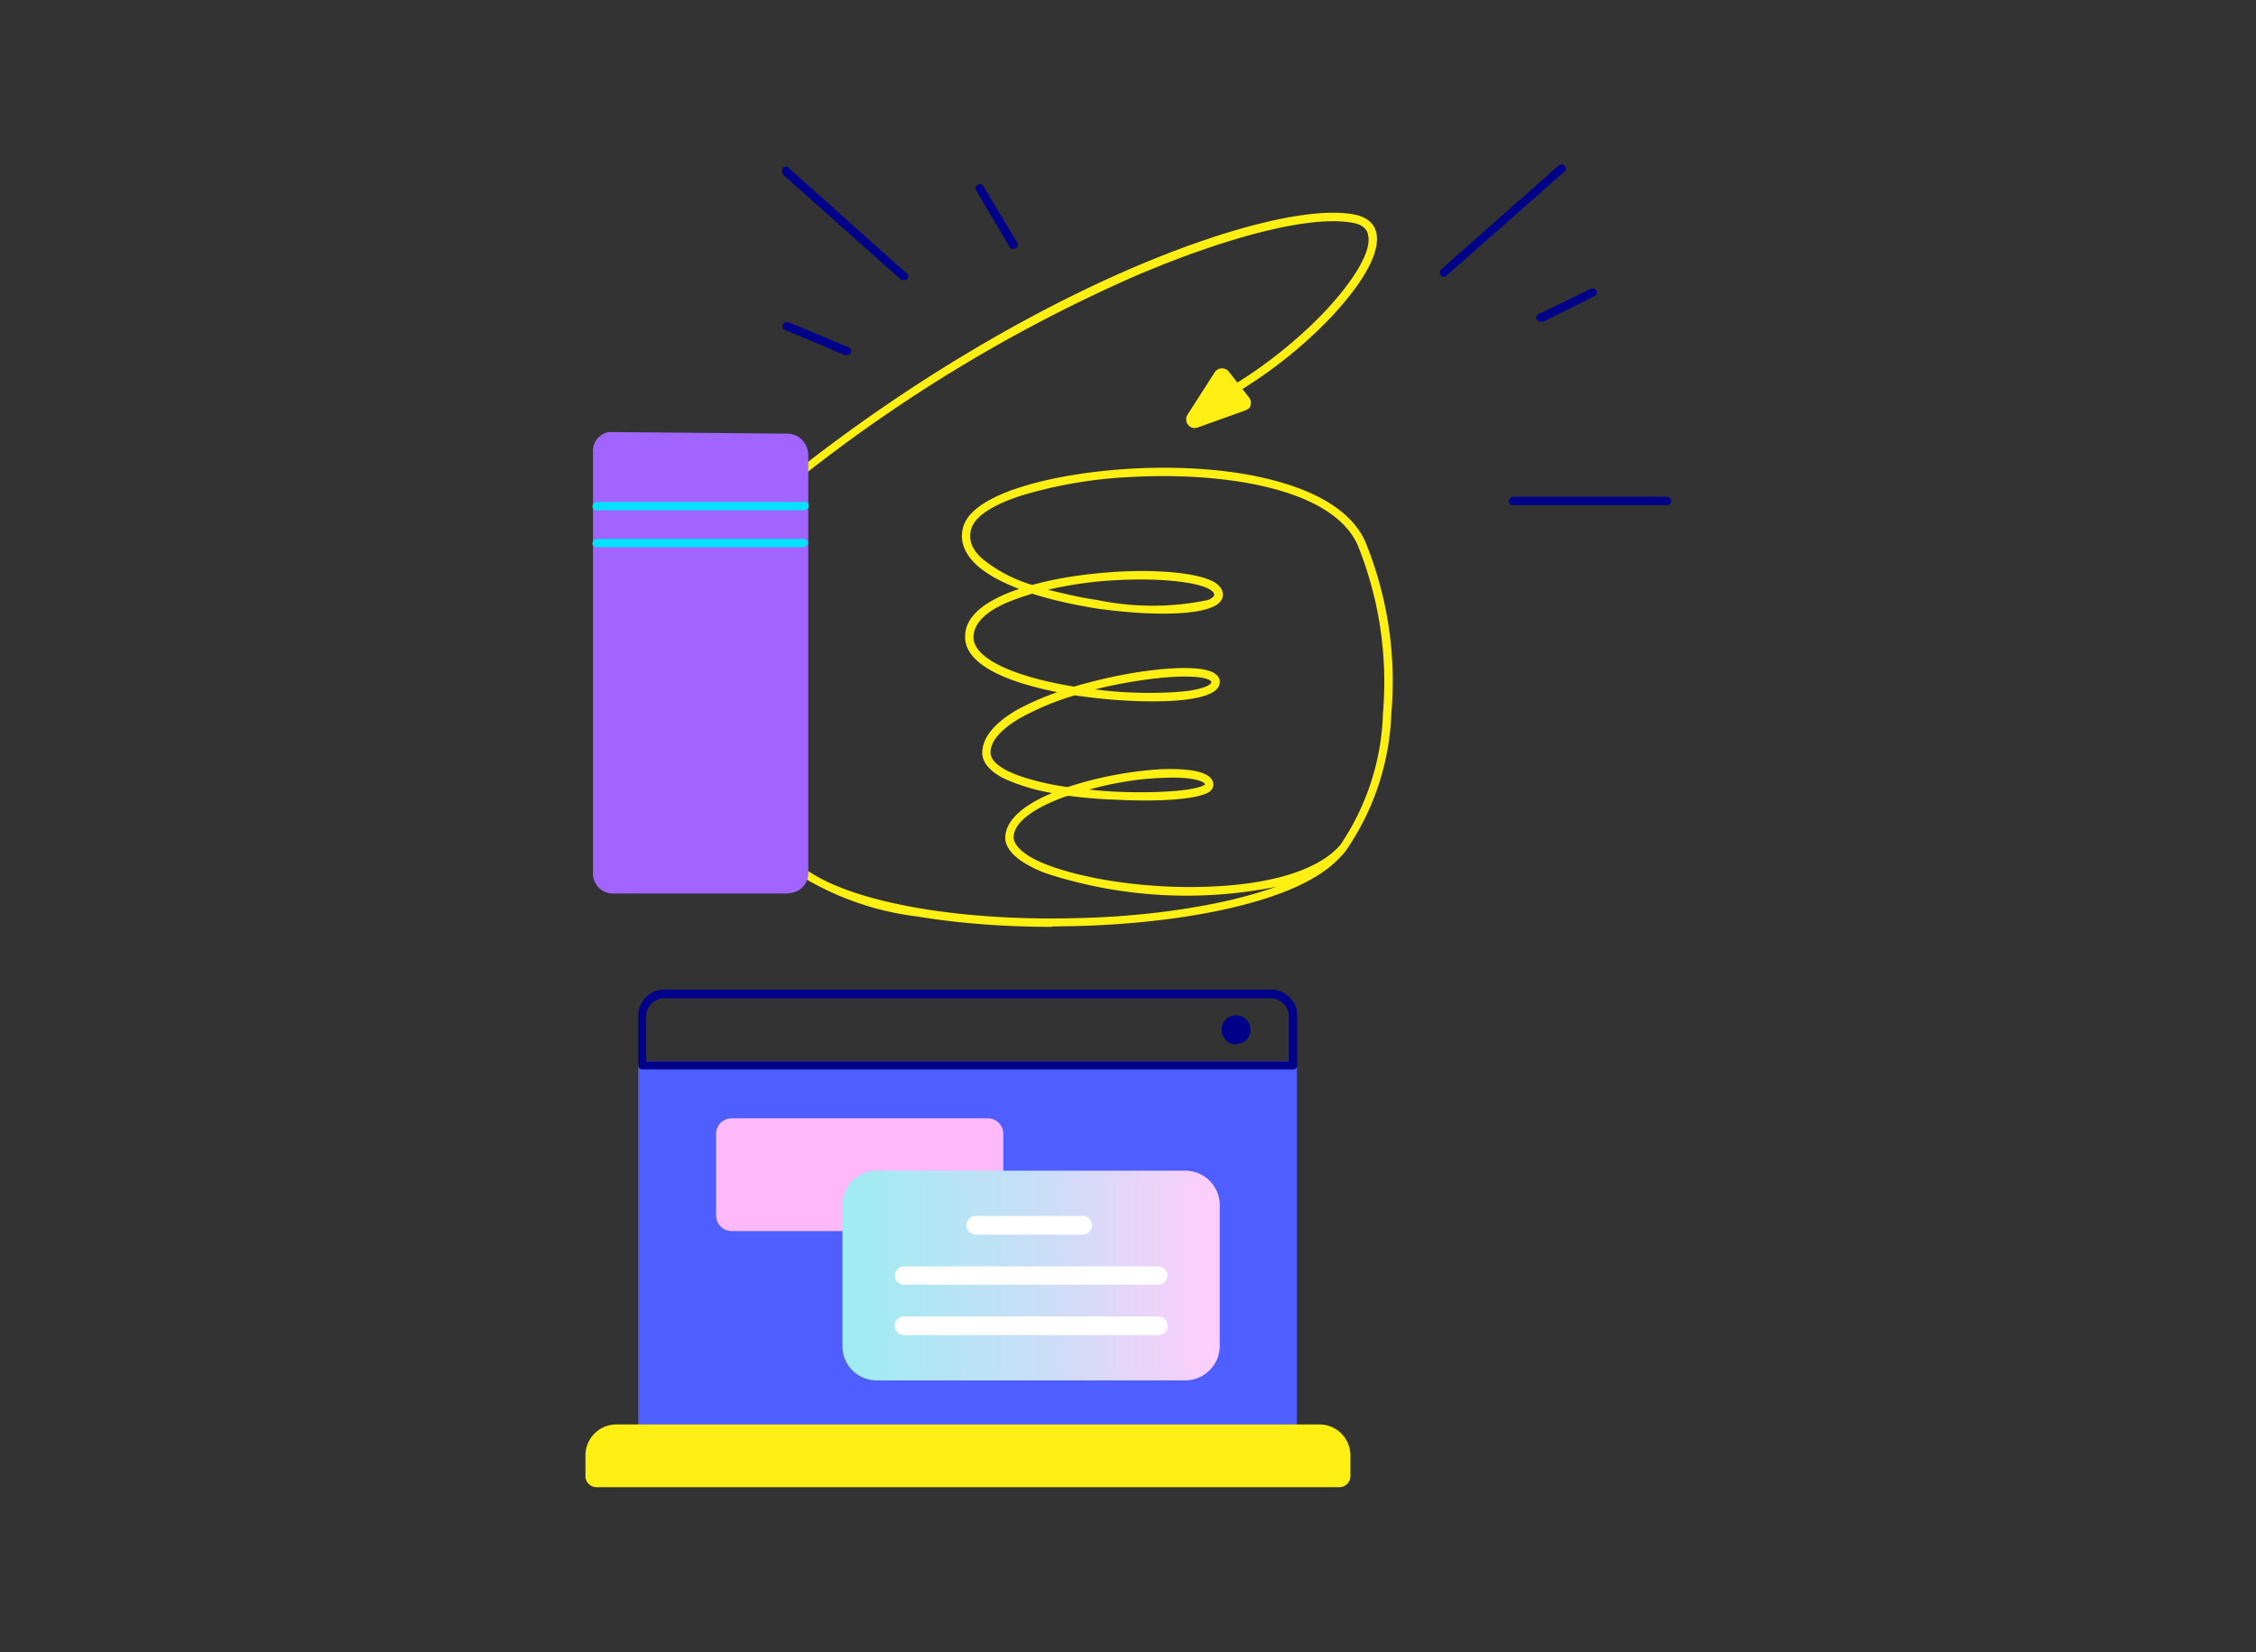<?xml version="1.0" encoding="UTF-8"?>
<svg xmlns="http://www.w3.org/2000/svg" width="568" height="416" fill="none">
  <rect width="100%" height="100%" fill="#333333" stroke="none"/>
  <path d="M202.4 119.5a1 1 0 0 1-.6-1.9c25.8-20.2 55.2-38 83-50C309.2 57.1 330.2 52 340.9 54c4.2.8 5.4 3.2 5.7 5 1 6.5-6.8 15.9-11.6 21a114 114 0 0 1-27.4 21 1 1 0 0 1-1.1-.5 1 1 0 0 1 .1-1.2l.3-.3c9-4.8 19-12.5 26.6-20.5 7.5-8 11.7-15.1 11-19-.2-1.9-1.6-3-4-3.4-10.3-1.9-30.8 3.2-54.9 13.5a384.5 384.5 0 0 0-83.2 50ZM265 233.4c-12.2 0-23.8-.9-34-2.6a73 73 0 0 1-29.2-10.1 1 1 0 0 1 1.2-1.7c11.5 8.2 38.2 13 68 12.2 14.3-.3 27.8-2 39-4.6 3.8-.9 7.6-2 11.3-3.3a114.1 114.1 0 0 1-58-3.4c-6.8-2.6-10.3-5.8-10.2-9.1.2-5 6-8.7 11.8-11.1a49 49 0 0 1-12-3.6c-3.6-1.8-5.5-4-5.6-6.4 0-3.8 2.8-7.4 8.5-10.8 2.9-1.6 6.4-3.2 10.4-4.6-3-.6-5.9-1.3-8.8-2.2-9.6-3-14.6-7.1-14.4-11.9 0-3.6 2.6-6.8 7.6-9.4 1.9-1 3.9-1.8 6-2.5-4.2-1.6-8.1-3.6-10.8-6.1-3.2-3-4.3-6.4-3.2-9.8 1.6-4.8 8.8-8 14.6-9.8 7.6-2.4 17.5-4 27.8-4.6 13.1-.7 25.8.3 35.8 3 11.9 3.1 19.8 8.4 22.9 15.3a92.8 92.8 0 0 1 6.6 43.4A64.7 64.7 0 0 1 339 214c-.7 1-1.5 1.8-2.3 2.6-11.3 11.3-41.4 16-65.7 16.6l-6.2.1Zm4-33-.8.2c-8.3 3-12.9 6.6-13 10.2 0 2.3 3.1 5 8.8 7.1 9.8 3.7 25.4 5.9 39.6 5.4 16.5-.5 28.6-4.3 33.9-10.6a62.4 62.4 0 0 0 10.7-33.2 92 92 0 0 0-6.4-42.3c-6.6-14.6-34.6-18.3-56.7-17.1a114 114 0 0 0-27.3 4.5c-7.5 2.3-12.2 5.3-13.2 8.4-.9 2.7 0 5.2 2.6 7.6a36 36 0 0 0 12.7 6.7c6-1.7 13.3-2.8 21-3.3 11.4-.7 21.3.4 25 2.7 1.7 1.1 2 2.3 2 3.2-.1 1.3-1.1 2.4-3 3.1-4.9 2-16.5 2-29 .2-3.5-.6-9.8-1.7-16-3.7-3.3 1-6.1 2-8.4 3.2-4.2 2.2-6.3 4.8-6.4 7.6-.2 5.8 11.2 10.3 25.3 12.6 4.5-1.3 9-2.4 13.5-3.2 8.3-1.5 18.4-2.3 21.8-.2 1.3.8 1.5 1.8 1.4 2.4-.3 5-15.4 4.9-22 4.6-4.8-.2-9.7-.7-14.5-1.4a67.6 67.6 0 0 0-13.7 5.7c-3.5 2-7.6 5.2-7.5 8.8.1 2.6 3.9 5 10.6 6.8 2.9.8 5.8 1.4 8.8 1.8 7.6-2.5 15.5-4 23.5-4.5 5.8-.2 12.8.2 13.2 3.7 0 .4 0 1.2-1 2-3 2-13.6 2.5-23 2a128 128 0 0 1-12.5-1Zm5-1.6c4.2.5 8.7.7 13.1.7 11 0 15.6-1.2 16.3-2-.3-.8-3.4-2-11-1.6-5.8.2-12.5 1.3-18.4 3Zm1.7-25.2c3.1.4 6.3.7 9.6.8 5.6.2 10.7 0 14.4-.5 4.2-.7 5.3-1.7 5.3-2.1 0 0 0-.3-.4-.5-2.3-1.4-10.7-1.2-20.3.5-3 .5-5.8 1.1-8.6 1.8Zm-11.9-25.1c4.1 1 8.3 2 12.5 2.6a68.3 68.3 0 0 0 27.8 0c1-.4 1.6-.9 1.6-1.3 0-.5-.3-.8-1-1.3-3.2-2-12.8-3-23.8-2.4-5.7.3-11.4 1.1-17 2.4Z" fill="#FFEF13"></path>
  <path d="M325.5 268.3H161.7v91.5h163.8v-91.5Z" fill="#4F5EFF"></path>
  <path d="M325.5 360.8H161.7a1 1 0 0 1-1-1v-91.5a1 1 0 0 1 1-1h163.8a1 1 0 0 1 1 1v91.5a1 1 0 0 1-1 1Zm-162.8-2h161.8v-89.5H162.7v89.4Z" fill="#4F5EFF"></path>
  <path d="M248.7 282.6h-64.6a2.8 2.8 0 0 0-2.8 2.8v20.8c0 1.6 1.3 2.8 2.8 2.8h64.6c1.5 0 2.8-1.2 2.8-2.8v-20.8c0-1.5-1.3-2.8-2.8-2.8Z" fill="#FFB9F9"></path>
  <path d="M248.7 310h-64.6a3.9 3.9 0 0 1-3.8-3.8v-20.8a3.9 3.9 0 0 1 3.8-3.8h64.6a3.9 3.9 0 0 1 3.9 3.8v20.8a3.9 3.9 0 0 1-3.9 3.9Zm-64.6-26.3a1.8 1.8 0 0 0-1.7 1.7v20.8a1.8 1.8 0 0 0 1.7 1.8h64.6a1.8 1.8 0 0 0 1.8-1.8v-20.8a1.8 1.8 0 0 0-1.8-1.7h-64.6Z" fill="#FFB9F9"></path>
  <path d="M298.5 295.8h-77.8a7.6 7.6 0 0 0-7.6 7.6V339c0 4.2 3.4 7.6 7.6 7.6h77.8c4.2 0 7.6-3.4 7.6-7.6v-35.6c0-4.2-3.4-7.6-7.6-7.6Z" fill="url(#a)"></path>
  <path d="M298.5 347.6h-77.8a8.6 8.6 0 0 1-8.6-8.6v-35.6a8.7 8.7 0 0 1 8.6-8.6h77.8a8.7 8.7 0 0 1 8.6 8.6V339a8.7 8.7 0 0 1-8.6 8.6ZM220.7 297a6.6 6.6 0 0 0-6.5 6.5V339a6.6 6.6 0 0 0 6.5 6.5h77.8a6.6 6.6 0 0 0 6.5-6.5v-35.6a6.6 6.6 0 0 0-6.5-6.5h-77.8Z" fill="url(#b)"></path>
  <path d="M325.5 269.3H161.7a1 1 0 0 1-1-1v-12.4a6.6 6.6 0 0 1 6.5-6.7H320a6.6 6.6 0 0 1 6.6 6.7v12.4a1 1 0 0 1-1 1Zm-162.8-2h161.8v-11.4a4.5 4.5 0 0 0-4.5-4.5H167.2a4.5 4.5 0 0 0-4.5 4.5v11.3Z" fill="#000189"></path>
  <path d="M155.1 359.8h177a6.8 6.8 0 0 1 6.7 6.7v5.2a1.8 1.8 0 0 1-1.7 1.8H150a1.8 1.8 0 0 1-1.7-1.8v-5.2a6.8 6.8 0 0 1 6.7-6.7Z" fill="#FFEF13"></path>
  <path d="M337 374.5H150.2a2.8 2.8 0 0 1-2.8-2.8v-5.2a7.8 7.8 0 0 1 7.8-7.8h177a7.8 7.8 0 0 1 7.8 7.8v5.2a2.8 2.8 0 0 1-2.8 2.8Zm-181.9-13.7a5.7 5.7 0 0 0-5.7 5.7v5.2a.7.7 0 0 0 .7.7h187a.7.7 0 0 0 .7-.7v-5.2a5.7 5.7 0 0 0-5.7-5.7H155Z" fill="#FFEF13"></path>
  <path d="M272.6 310.9h-26.9a2.3 2.3 0 0 1 0-4.7h26.9a2.3 2.3 0 1 1 0 4.7ZM291.6 323.5h-64a2.3 2.3 0 0 1 0-4.6h64a2.3 2.3 0 0 1 0 4.6ZM291.6 336.2h-64a2.3 2.3 0 1 1 0-4.7h64a2.3 2.3 0 0 1 0 4.7Z" fill="#fff"></path>
  <path d="M172.4 216.5h-12.6a3.7 3.7 0 0 1-3.7-3.8v-12.5a3.7 3.7 0 0 1 3.7-3.8h12.6a3.7 3.7 0 0 1 3.7 3.8v12.5a3.7 3.7 0 0 1-3.7 3.8Zm-12.6-18a1.6 1.6 0 0 0-1.6 1.7v12.5a1.6 1.6 0 0 0 1.6 1.7h12.6a1.6 1.6 0 0 0 1.6-1.7v-12.5a1.6 1.6 0 0 0-1.6-1.6h-12.6ZM311.2 261.9a2.6 2.6 0 1 0 0-5.2 2.6 2.6 0 0 0 0 5.2Z" fill="#000189"></path>
  <path d="M311.2 263a3.6 3.6 0 0 1-3.3-2.2 3.6 3.6 0 0 1 6.6-3 3.6 3.6 0 0 1-3.3 5.1Zm0-5.2-.6.1a1.5 1.5 0 1 0 .6-.1Z" fill="#000189"></path>
  <path d="M198.5 223.9h-44.2a4 4 0 0 1-4-4V113.3c0-2 1.6-3.5 3.5-3.5l44.4.3c2.3 0 4.2 2 4.2 4.5v105.1a4 4 0 0 1-3.9 4Z" fill="#A164FF"></path>
  <path d="M198.5 225h-44.2a5 5 0 0 1-5-5.2V113.4a4.6 4.6 0 0 1 2.8-4.2c.5-.3 1-.4 1.7-.4l44.4.4c3 0 5.3 2.5 5.3 5.5v105.1a5 5 0 0 1-5 5.1Zm-44.7-114a2.3 2.3 0 0 0-1.7.6 2.5 2.5 0 0 0-.7 1.8v106.4a3 3 0 0 0 2.9 3h44.2a3 3 0 0 0 2.9-3v-105c0-2-1.5-3.5-3.2-3.5l-44.4-.4Z" fill="#A164FF"></path>
  <path d="M202.4 128.5h-52a1 1 0 0 1-.8-1.8c.2-.2.5-.3.7-.3h52.1a1 1 0 0 1 .8 1.8 1 1 0 0 1-.8.3ZM202.4 137.8h-52a1 1 0 0 1-.8-1.8c.2-.2.5-.3.7-.3h52.1a1 1 0 0 1 0 2Z" fill="#04E0FF"></path>
  <path d="M227.3 70.5a1 1 0 0 1-.7-.3l-29.2-26a1 1 0 0 1-.4-.8 1 1 0 0 1 1.8-.9L228 68.6a1 1 0 0 1-.7 1.9ZM255.1 62.7a1 1 0 0 1-.9-.5L245.8 48a1 1 0 0 1 1.8-1.1l8.4 14a1 1 0 0 1-.9 1.7ZM213.1 89.5a1 1 0 0 1-.4-.1l-15-6.3a1 1 0 0 1-.6-.6 1 1 0 0 1 1-1.4h.4l15 6.3a1 1 0 0 1-.4 2ZM363.6 69.7a1 1 0 0 1-1-.7 1 1 0 0 1 .3-1.2l29.5-26.1a1 1 0 0 1 1.5 0 1 1 0 0 1 .3.9 1 1 0 0 1-.4.7l-29.5 26a1 1 0 0 1-.7.4ZM388.1 81a1 1 0 0 1-.5-2l13-6.3a1 1 0 0 1 1.1.2 1 1 0 0 1-.3 1.7L388.6 81a1 1 0 0 1-.5 0ZM419.7 127.2H381a1 1 0 0 1-.7-1.8c.2-.2.5-.3.7-.3h38.7a1 1 0 1 1 0 2.1Z" fill="#000189"></path>
  <path d="m301.3 106.6 11.8-4.2a1.1 1.1 0 0 0 .5-1.7l-5-6.4a1.1 1.1 0 0 0-1-.5 1.1 1.1 0 0 0-.9.6l-6.7 10.5a1.1 1.1 0 0 0 .6 1.7h.7Z" fill="#FFEF13"></path>
  <path d="M301 107.8a2.2 2.2 0 0 1-2-3.4l6.8-10.6a2.2 2.2 0 0 1 3.6-.2l5 6.4a2.2 2.2 0 0 1 0 2.9l-1 .5-11.7 4.2-.8.2Zm6.7-13v.1h-.1l-6.7 10.6v.1l11.9-4.2-5-6.5h-.1Z" fill="#FFEF13"></path>
  <defs>
    <linearGradient id="a" x1="213.1" y1="321.2" x2="306.1" y2="321.2" gradientUnits="userSpaceOnUse">
      <stop stop-color="#9EECF2"></stop>
      <stop offset=".5" stop-color="#C7DFF6"></stop>
      <stop offset="1" stop-color="#FFCEFB"></stop>
    </linearGradient>
    <linearGradient id="b" x1="212.1" y1="321.2" x2="307.1" y2="321.2" gradientUnits="userSpaceOnUse">
      <stop stop-color="#9EECF2"></stop>
      <stop offset=".5" stop-color="#C7DFF6"></stop>
      <stop offset="1" stop-color="#FFCEFB"></stop>
    </linearGradient>
  </defs>
</svg>
